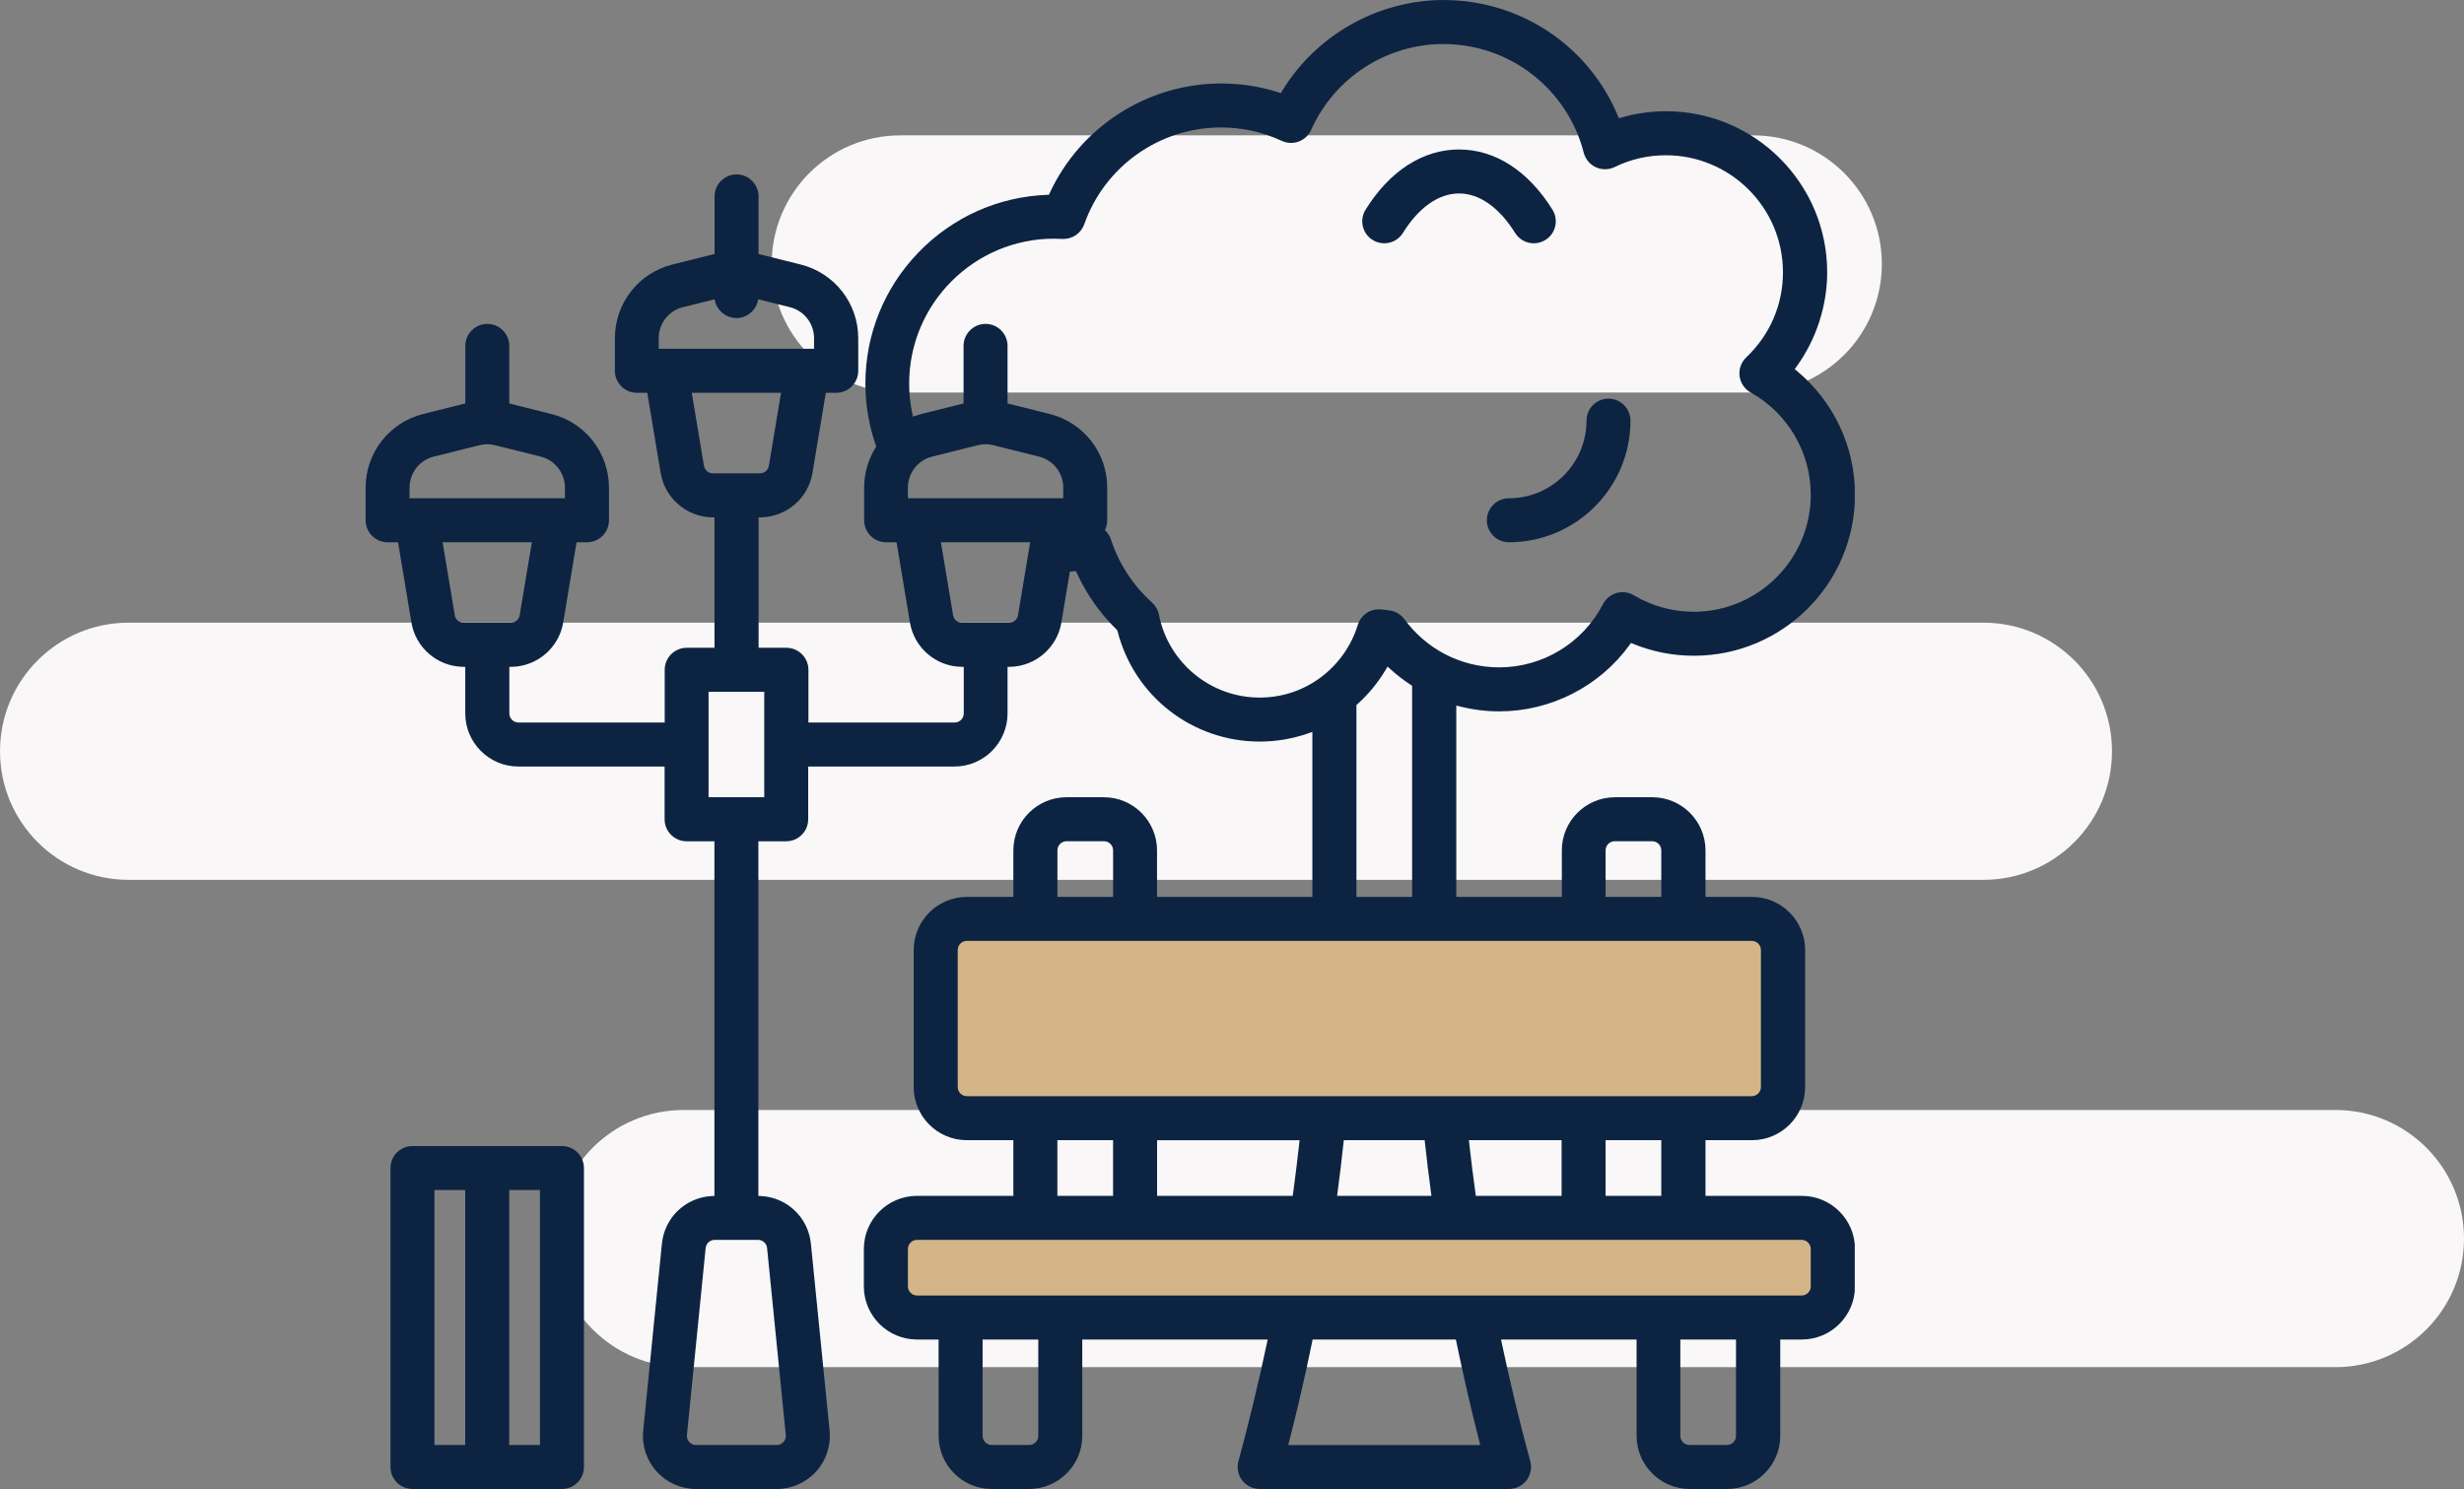 <?xml version="1.0" encoding="UTF-8"?> <svg xmlns="http://www.w3.org/2000/svg" width="182" height="110" viewBox="0 0 182 110" fill="none"><rect x="0" y="0" width="182" height="110" fill="#808080" stroke="none"/><path d="M172.5 82C177.747 82 182 86.253 182 91.5C182 96.747 177.747 101 172.5 101H50.5C45.253 101 41 96.747 41 91.5C41 86.253 45.253 82 50.5 82H172.5ZM146.5 46C151.747 46 156 50.253 156 55.5C156 60.747 151.747 65 146.5 65H9.5C4.253 65 0 60.747 0 55.5C0 50.253 4.253 46 9.5 46H146.5ZM129.5 10C134.747 10 139 14.253 139 19.5C139 24.747 134.747 29 129.5 29H66.5C61.253 29 57 24.747 57 19.5C57 14.253 61.253 10 66.5 10H129.5Z" fill="#F9F7F7"></path><g clip-path="url(#clip0_2653_3329)"><rect x="70" y="69" width="61" height="13" fill="#D4B587"></rect><rect x="67" y="91" width="67" height="7" fill="#D4B587"></rect><path d="M93.043 110C92.54 110 92.057 109.761 91.751 109.362C91.445 108.963 91.343 108.432 91.475 107.949C92.241 105.138 92.95 102.201 93.58 99.218L93.634 98.957H79.94V106.074C79.94 108.24 78.178 110 76.015 110H73.254C71.088 110 69.328 108.238 69.328 106.074V98.957H67.732C65.567 98.957 63.807 97.195 63.807 95.031V92.271C63.807 90.105 65.567 88.345 67.732 88.345H74.85V84.232H71.414C69.249 84.232 67.489 82.47 67.489 80.306V70.184C67.489 68.019 69.251 66.259 71.414 66.259H74.85V62.823C74.85 60.657 76.612 58.897 78.775 58.897H81.536C83.702 58.897 85.462 60.66 85.462 62.823V66.259H96.936V54.068L96.649 54.17C95.493 54.577 94.279 54.784 93.041 54.784C88.078 54.784 83.762 51.428 82.546 46.625L82.531 46.567L82.487 46.523C81.247 45.311 80.255 43.901 79.537 42.328L79.472 42.186L79.317 42.203L79.187 42.216L79.023 42.233L78.398 45.984C78.092 47.835 76.506 49.213 74.63 49.261L74.421 49.267V52.703C74.421 54.868 72.661 56.628 70.495 56.628H59.696V60.526C59.696 61.421 58.967 62.15 58.072 62.15H56.016V88.347L56.219 88.358C58.156 88.468 59.702 89.952 59.896 91.882L61.277 105.686C61.387 106.786 61.024 107.891 60.282 108.71C59.541 109.53 58.479 110.002 57.373 110.002H51.413C50.307 110.002 49.246 109.532 48.504 108.71C47.762 107.888 47.397 106.786 47.51 105.686L48.89 91.882C49.082 89.952 50.628 88.468 52.567 88.358L52.77 88.347V62.15H50.715C49.819 62.15 49.09 61.421 49.09 60.526V56.628H38.291C36.126 56.628 34.366 54.866 34.366 52.703V49.267L34.156 49.261C32.28 49.213 30.695 47.833 30.388 45.982L29.401 40.062H28.631C27.735 40.062 27.006 39.333 27.006 38.437V36.028C27.006 33.449 28.753 31.21 31.258 30.584L34.37 29.806V25.552C34.37 24.657 35.099 23.928 35.994 23.928C36.889 23.928 37.618 24.657 37.618 25.552V29.806L40.73 30.584C43.232 31.21 44.982 33.449 44.982 36.028V38.437C44.982 39.333 44.253 40.062 43.358 40.062H42.587L41.6 45.984C41.293 47.835 39.708 49.213 37.832 49.261L37.622 49.267V52.703C37.622 53.076 37.926 53.378 38.297 53.378H49.097V49.481C49.097 48.586 49.826 47.856 50.721 47.856H52.776V38.224L52.567 38.217C50.691 38.17 49.106 36.79 48.799 34.939L47.811 29.018H47.041C46.146 29.018 45.417 28.289 45.417 27.394V24.985C45.417 22.405 47.164 20.167 49.669 19.541L52.781 18.762V14.509C52.781 13.614 53.51 12.885 54.405 12.885C55.3 12.885 56.029 13.614 56.029 14.509V18.762L59.141 19.541C61.643 20.167 63.393 22.405 63.393 24.985V27.394C63.393 28.289 62.664 29.018 61.769 29.018H60.998L60.011 34.941C59.704 36.792 58.119 38.17 56.243 38.217L56.033 38.224V47.856H58.089C58.984 47.856 59.713 48.586 59.713 49.481V53.378H70.512C70.886 53.378 71.188 53.074 71.188 52.703V49.267L70.978 49.261C69.102 49.213 67.516 47.833 67.21 45.982L66.222 40.062H65.452C64.557 40.062 63.828 39.333 63.828 38.437V36.028C63.828 34.986 64.12 33.964 64.669 33.075L64.723 32.989L64.689 32.892C64.18 31.423 63.921 29.89 63.921 28.335C63.921 24.707 65.312 21.267 67.84 18.65C70.359 16.041 73.737 14.529 77.345 14.393L77.477 14.388L77.533 14.268C79.806 9.348 84.778 6.166 90.198 6.166C91.654 6.166 93.084 6.389 94.447 6.826L94.609 6.878L94.697 6.732C97.212 2.58 101.785 0.002 106.631 0.002C112.278 0.002 117.331 3.36 119.503 8.558L119.577 8.735L119.762 8.681C120.826 8.375 121.936 8.218 123.067 8.218C129.626 8.218 134.962 13.554 134.962 20.113C134.962 22.597 134.153 25.08 132.684 27.105L132.565 27.269L132.721 27.399C135.451 29.67 137.017 33.004 137.017 36.546C137.017 43.107 131.679 48.443 125.12 48.443C123.571 48.443 122.061 48.148 120.629 47.563L120.472 47.498L120.373 47.636C118.147 50.714 114.547 52.552 110.74 52.552C109.767 52.552 108.788 52.431 107.835 52.19L107.567 52.123V66.259H115.362V62.823C115.362 60.657 117.124 58.897 119.288 58.897H122.049C124.214 58.897 125.974 60.66 125.974 62.823V66.259H129.41C131.575 66.259 133.335 68.021 133.335 70.184V80.306C133.335 82.472 131.573 84.232 129.41 84.232H125.974V88.345H133.092C135.257 88.345 137.017 90.107 137.017 92.271V95.031C137.017 97.197 135.255 98.957 133.092 98.957H131.496V106.074C131.496 108.24 129.733 110 127.57 110H124.809C122.644 110 120.884 108.238 120.884 106.074V98.957H110.872L110.926 99.218C111.558 102.203 112.265 105.141 113.031 107.949C113.164 108.434 113.061 108.963 112.755 109.362C112.448 109.761 111.967 110 111.463 110H93.058H93.043ZM124.117 106.074C124.117 106.448 124.421 106.75 124.792 106.75H127.553C127.926 106.75 128.228 106.445 128.228 106.074V98.957H124.115V106.074H124.117ZM96.921 99.129C96.403 101.64 95.832 104.114 95.226 106.482L95.157 106.752H109.336L109.267 106.482C108.661 104.114 108.089 101.64 107.572 99.129L107.535 98.957H96.956L96.919 99.129H96.921ZM72.581 106.074C72.581 106.448 72.885 106.75 73.256 106.75H76.017C76.39 106.75 76.692 106.445 76.692 106.074V98.957H72.579V106.074H72.581ZM52.794 91.596C52.444 91.596 52.155 91.856 52.121 92.204L50.74 106.008C50.721 106.2 50.781 106.385 50.911 106.527C51.04 106.67 51.217 106.75 51.411 106.75H57.371C57.565 106.75 57.742 106.67 57.871 106.527C58.001 106.385 58.061 106.2 58.041 106.008L56.661 92.204C56.627 91.856 56.337 91.596 55.988 91.596H52.789H52.794ZM67.737 91.596C67.363 91.596 67.061 91.9 67.061 92.271V95.031C67.061 95.404 67.366 95.707 67.737 95.707H133.074C133.448 95.707 133.749 95.402 133.749 95.031V92.271C133.749 91.897 133.445 91.596 133.074 91.596H67.737ZM118.595 88.345H122.709V84.232H118.595V88.345ZM108.523 84.471C108.659 85.686 108.814 86.926 108.984 88.157L109.01 88.343H115.345V84.23H108.497L108.523 84.469V84.471ZM99.237 84.424C99.082 85.841 98.942 87.01 98.795 88.099L98.763 88.343H105.732L105.699 88.099C105.533 86.87 105.382 85.632 105.251 84.424L105.229 84.232H99.259L99.237 84.424ZM85.466 88.345H95.485L95.569 87.73C95.698 86.766 95.828 85.701 95.966 84.474L95.991 84.234H85.466V88.347V88.345ZM78.102 88.345H82.216V84.232H78.102V88.345ZM71.416 69.509C71.043 69.509 70.741 69.813 70.741 70.184V80.306C70.741 80.68 71.045 80.981 71.416 80.981H129.393C129.766 80.981 130.068 80.677 130.068 80.306V70.184C130.068 69.811 129.764 69.509 129.393 69.509H71.416ZM119.27 62.146C118.897 62.146 118.595 62.45 118.595 62.821V66.257H122.709V62.821C122.709 62.448 122.404 62.146 122.033 62.146H119.273H119.27ZM102.356 49.472C101.791 50.421 101.086 51.279 100.262 52.021L100.191 52.086V66.259H104.304V50.663L104.207 50.598C103.653 50.233 103.144 49.839 102.689 49.422L102.492 49.243L102.356 49.472ZM78.78 62.146C78.406 62.146 78.105 62.45 78.105 62.821V66.257H82.218V62.821C82.218 62.448 81.914 62.146 81.543 62.146H78.782H78.78ZM52.337 58.897H56.45V51.105H52.337V58.897ZM72.796 23.926C73.692 23.926 74.421 24.655 74.421 25.55V29.803L77.533 30.582C80.035 31.208 81.784 33.446 81.784 36.026V38.435C81.784 38.642 81.745 38.845 81.668 39.037L81.616 39.164L81.709 39.264C81.871 39.438 81.989 39.639 82.06 39.861C82.641 41.64 83.689 43.249 85.095 44.511C85.356 44.746 85.537 45.066 85.604 45.411C86.294 48.959 89.422 51.534 93.041 51.534C94.7 51.534 96.27 51.01 97.585 50.02C98.867 49.056 99.829 47.686 100.292 46.163C100.501 45.475 101.127 45.012 101.847 45.012C101.919 45.012 101.99 45.016 102.061 45.025C102.238 45.048 102.419 45.07 102.598 45.089C103.053 45.139 103.467 45.378 103.739 45.747C104.511 46.806 105.531 47.69 106.687 48.303C107.921 48.956 109.317 49.302 110.723 49.302C113.967 49.302 116.909 47.509 118.406 44.623C118.61 44.227 118.975 43.931 119.404 43.808C119.549 43.767 119.7 43.745 119.849 43.745C120.142 43.745 120.429 43.825 120.681 43.976C122.014 44.772 123.543 45.193 125.103 45.193C129.871 45.193 133.749 41.312 133.749 36.546C133.749 33.416 132.05 30.524 129.311 28.995C128.862 28.744 128.556 28.289 128.491 27.778C128.426 27.267 128.612 26.752 128.987 26.398C130.734 24.744 131.696 22.513 131.696 20.115C131.696 15.348 127.818 11.47 123.051 11.47C121.723 11.47 120.45 11.761 119.268 12.339C119.048 12.447 118.8 12.503 118.557 12.503C118.313 12.503 118.091 12.454 117.875 12.352C117.431 12.147 117.105 11.757 116.982 11.283C115.768 6.555 111.504 3.253 106.616 3.253C102.402 3.253 98.567 5.742 96.846 9.596C96.669 9.991 96.337 10.303 95.931 10.454C95.748 10.523 95.558 10.558 95.362 10.558C95.126 10.558 94.889 10.506 94.676 10.407C93.263 9.751 91.751 9.417 90.181 9.417C85.647 9.417 81.59 12.29 80.087 16.567C79.858 17.216 79.241 17.652 78.551 17.652C78.525 17.652 78.499 17.652 78.473 17.652C78.288 17.643 78.07 17.632 77.856 17.632C71.955 17.632 67.154 22.433 67.154 28.335C67.154 29.081 67.232 29.823 67.383 30.543L67.432 30.778L67.661 30.703C67.819 30.651 67.941 30.614 68.06 30.584L71.172 29.806V25.552C71.172 24.657 71.901 23.928 72.796 23.928V23.926ZM70.398 45.447C70.452 45.775 70.732 46.012 71.065 46.012H74.528C74.861 46.012 75.139 45.775 75.193 45.449L76.092 40.059H69.499L70.398 45.447ZM33.589 45.447C33.643 45.775 33.923 46.012 34.256 46.012H37.719C38.052 46.012 38.33 45.775 38.386 45.449L39.285 40.059H32.692L33.591 45.445L33.589 45.447ZM72.796 32.821C72.602 32.821 72.41 32.845 72.225 32.89L68.85 33.733C67.797 33.996 67.061 34.939 67.061 36.024V36.809H78.536V36.024C78.536 34.939 77.8 33.996 76.748 33.733L73.372 32.89C73.187 32.843 72.993 32.819 72.801 32.819L72.796 32.821ZM35.987 32.821C35.793 32.821 35.601 32.845 35.416 32.89L32.041 33.733C30.988 33.996 30.252 34.939 30.252 36.024V36.809H41.727V36.024C41.727 34.939 40.991 33.996 39.939 33.733L36.563 32.89C36.378 32.843 36.184 32.819 35.992 32.819L35.987 32.821ZM51.994 34.404C52.047 34.732 52.328 34.969 52.66 34.969H56.126C56.458 34.969 56.736 34.732 56.791 34.406L57.69 29.016H51.096L51.996 34.404H51.994ZM50.443 22.692C49.39 22.956 48.655 23.898 48.655 24.983V25.768H60.129V24.983C60.129 23.898 59.394 22.956 58.341 22.692L56.012 22.11L55.956 22.313C55.76 23.009 55.117 23.497 54.394 23.497C53.672 23.497 53.029 23.009 52.833 22.313L52.776 22.112L50.447 22.695L50.443 22.692Z" fill="#0C2442"></path><path d="M30.466 110C29.571 110 28.842 109.271 28.842 108.376V86.29C28.842 85.394 29.571 84.665 30.466 84.665H41.509C42.404 84.665 43.133 85.394 43.133 86.29V108.376C43.133 109.271 42.404 110 41.509 110H30.466ZM37.612 106.75H39.883V87.914H37.612V106.75ZM32.09 106.75H34.361V87.914H32.09V106.75Z" fill="#0C2442"></path><path d="M111.448 40.059C110.553 40.059 109.824 39.33 109.824 38.435C109.824 37.54 110.553 36.811 111.448 36.811C114.612 36.811 117.185 34.238 117.185 31.074C117.185 30.179 117.914 29.45 118.809 29.45C119.704 29.45 120.433 30.179 120.433 31.074C120.433 36.03 116.402 40.062 111.446 40.062L111.448 40.059Z" fill="#0C2442"></path><path d="M113.292 17.973C112.724 17.973 112.209 17.686 111.909 17.205C110.742 15.327 109.271 14.291 107.768 14.291C106.265 14.291 104.794 15.327 103.627 17.205C103.329 17.686 102.812 17.973 102.244 17.973C101.942 17.973 101.647 17.889 101.388 17.727C101.019 17.499 100.763 17.138 100.663 16.718C100.564 16.295 100.637 15.859 100.866 15.491C102.648 12.622 105.1 11.043 107.768 11.043C110.436 11.043 112.888 12.622 114.67 15.491C114.899 15.859 114.972 16.295 114.873 16.718C114.774 17.141 114.517 17.499 114.148 17.727C113.889 17.887 113.594 17.973 113.292 17.973Z" fill="#0C2442"></path></g><defs><clipPath id="clip0_2653_3329"><rect width="110" height="110" fill="white" transform="translate(27)"></rect></clipPath></defs></svg> 